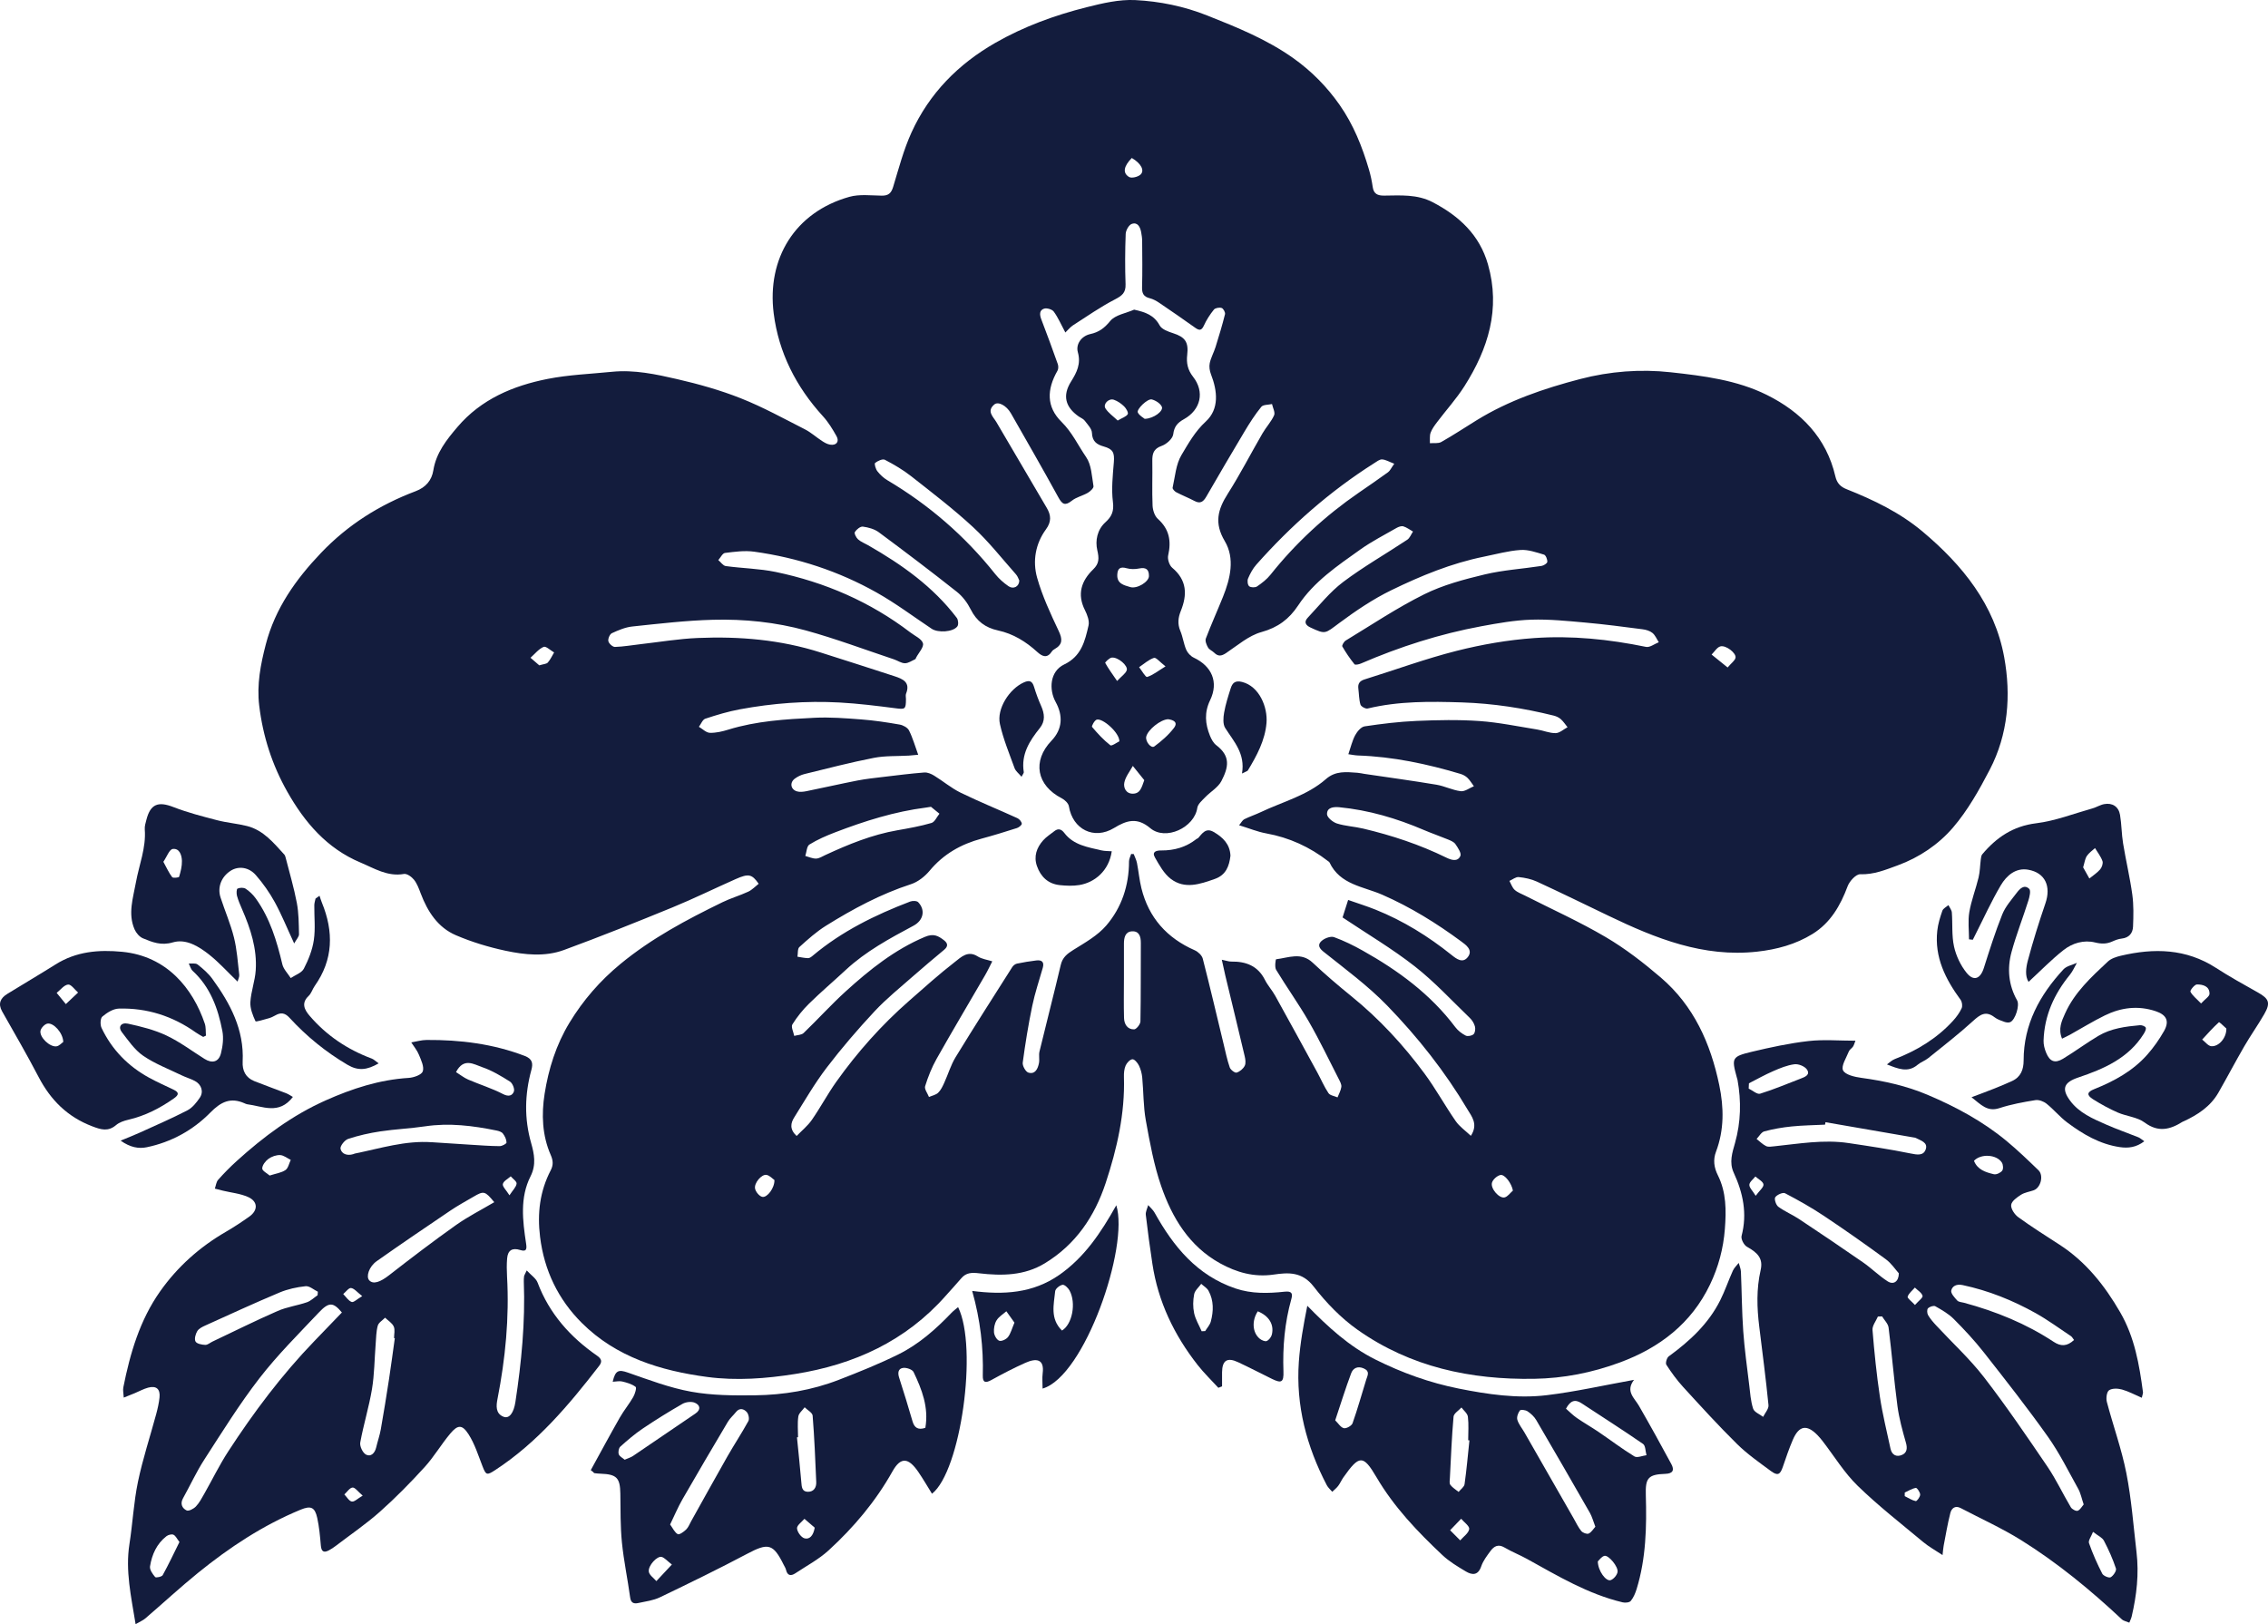 <?xml version="1.0" encoding="UTF-8"?>
<svg id="_레이어_2" data-name="레이어 2" xmlns="http://www.w3.org/2000/svg" viewBox="0 0 1250.66 895.56">
  <defs>
    <style>
      .cls-1 {
        fill: #131c3d;
      }
    </style>
  </defs>
  <g id="_레이어_1-2" data-name="레이어 1">
    <g>
      <path class="cls-1" d="m418.37,487.32c-3.73-5.35-5.56-5.75-12.65-2.61-11.69,5.17-23.17,10.83-34.99,15.67-19.8,8.11-39.67,16.08-59.75,23.45-10.46,3.84-21.61,2.67-32.25.4-9.3-1.99-18.58-4.8-27.31-8.54-9.98-4.27-15.63-13.04-19.41-23.02-1-2.63-2-5.43-3.71-7.58-1.27-1.6-3.89-3.48-5.55-3.19-9.1,1.6-16.42-3.14-24.03-6.33-18.43-7.74-30.74-22.1-40.33-39.09-8.33-14.75-13.42-30.51-15.45-47.4-1.41-11.65.77-22.75,3.63-33.77,5.14-19.8,16.52-35.85,30.51-50.5,14.78-15.48,32.27-26.47,52.09-33.95,5.65-2.13,8.9-6.02,9.78-11.49,1.56-9.73,7.39-16.99,13.36-23.99,12.99-15.24,30.59-22.68,49.63-26.44,11.64-2.3,23.64-2.74,35.49-3.93,12.25-1.23,24.19,1.32,35.93,4.03,11.92,2.75,23.83,6.09,35.18,10.59,12.14,4.81,23.67,11.17,35.34,17.11,3.34,1.7,6.2,4.33,9.37,6.39,1.36.89,2.89,1.78,4.46,2.04,3.47.59,5.28-1.64,3.58-4.67-2.17-3.87-4.54-7.77-7.52-11.02-14.77-16.17-24.38-35.07-27.12-56.6-3.86-30.32,11.71-55.9,41.7-64.34,5.58-1.57,11.9-.74,17.87-.66,3.63.05,5.22-1.31,6.29-4.82,3.08-10.13,5.77-20.5,10.14-30.07,9.8-21.47,25.68-37.6,46.16-49.34,15.84-9.07,32.81-15.24,50.38-19.66,8.77-2.21,18-4.39,26.89-3.94,13.46.68,26.78,3.4,39.58,8.48,16.56,6.57,32.99,13.21,47.61,23.61,9.97,7.1,18.44,15.69,25.44,25.69,7.61,10.86,12.47,23.01,16.18,35.65.93,3.15,1.61,6.4,2.08,9.66.55,3.83,2.77,4.75,6.27,4.72,9.1-.08,18.21-.85,26.85,3.67,14.57,7.62,25.79,17.99,30.44,34.28,7.02,24.55.09,46.54-12.98,67.13-4.42,6.96-10.04,13.15-15.03,19.75-1.39,1.84-2.85,3.78-3.63,5.91-.63,1.75-.3,3.85-.39,5.79,2.12-.19,4.61.28,6.29-.68,6.62-3.74,12.97-7.96,19.44-11.95,17.72-10.94,37.19-17.54,57.16-22.76,16.37-4.27,33.27-5.56,49.94-3.72,18.04,1.98,36.44,4.27,52.96,12.48,18.84,9.37,32.86,23.56,37.8,44.92.85,3.68,2.77,5.71,6.15,7.05,15.01,5.96,29.53,12.95,41.98,23.41,21.98,18.46,39.68,40.3,44.96,69.17,3.86,21.12,2.22,42.59-7.98,62.15-5.8,11.13-12.1,22.38-20.21,31.83-8.02,9.34-18.6,16.52-30.52,20.88-6.66,2.44-13.18,5.16-20.7,4.9-2.29-.08-5.85,3.78-6.89,6.56-4.01,10.73-9.47,20.24-19.41,26.38-9.32,5.75-19.71,8.55-30.55,9.74-29.62,3.27-55.9-7.29-81.74-19.7-13.2-6.34-26.35-12.78-39.64-18.91-3.1-1.43-6.65-2.16-10.06-2.51-1.62-.16-3.4,1.36-5.12,2.11.93,1.68,1.54,3.7,2.88,4.93,1.53,1.41,3.69,2.15,5.61,3.12,14.92,7.58,30.24,14.47,44.63,22.94,10.78,6.34,20.85,14.15,30.38,22.31,18.14,15.54,27.41,36.24,32.2,59.25,2.59,12.45,2.77,24.69-1.79,36.77-1.68,4.44-1.12,8.7,1.02,12.97,4.7,9.4,4.65,19.42,3.87,29.65-.82,10.78-3.57,20.99-8.18,30.61-10.31,21.51-27.81,34.9-49.83,43.02-15.22,5.61-30.88,8.7-47.09,8.97-35.11.59-68.3-6.49-97.36-26.98-9.19-6.48-17.41-14.97-24.3-23.9-6.39-8.28-14.02-7.77-22.1-6.59-10.76,1.57-20.44-1.21-29.51-6.22-16.96-9.38-26.43-25.07-32.48-42.6-4.02-11.64-6.24-23.97-8.45-36.14-1.41-7.77-1.25-15.81-1.99-23.71-.21-2.26-.84-4.61-1.84-6.64-.72-1.46-2.45-3.52-3.57-3.42-1.37.12-3.09,1.98-3.74,3.48-.81,1.88-1,4.18-.94,6.28.62,20.19-3.81,39.55-10.07,58.49-6.1,18.46-16.55,33.92-33.56,44.26-11.3,6.87-23.72,6.96-36.21,5.51-3.97-.46-7.11-.46-9.83,2.72-2.8,3.29-5.74,6.44-8.6,9.67-22.12,25.03-50.58,37.97-82.98,43.12-16.08,2.56-32.39,3.8-48.54,1.65-25.73-3.43-50.23-10.94-69.15-29.79-12.95-12.9-20.75-28.87-23.03-47.5-1.59-12.98-.13-25.1,5.88-36.67,1.47-2.83,1.38-5.29.02-8.4-4.76-10.81-5.17-22.47-3.39-33.77,2.17-13.74,6.33-27.03,13.69-39.17,7.58-12.49,16.95-23.24,28.22-32.51,17.08-14.06,36.4-24.34,56.13-33.95,4.61-2.25,9.61-3.67,14.27-5.84,2.13-.99,3.85-2.88,5.71-4.33Zm169.16-303.87c-2.42-4.53-4.05-8.35-6.43-11.62-.92-1.26-3.84-2.13-5.36-1.64-2.63.85-2.51,3.32-1.55,5.83,3.15,8.21,6.19,16.46,9.12,24.75.38,1.08.37,2.7-.18,3.65-5.93,10.37-6.15,19.94,2.24,28.2,5.89,5.8,9.13,12.98,13.57,19.43,2.95,4.27,3.13,10.56,4.05,16.03.17,1.03-1.75,2.84-3.09,3.63-2.83,1.65-6.31,2.37-8.82,4.36-3.72,2.94-5.29,2.11-7.44-1.81-8.53-15.56-17.38-30.95-26.18-46.36-2.44-4.28-6.99-6.7-9.15-4.88-4.43,3.73-.61,6.75,1.19,9.82,9.23,15.76,18.51,31.5,27.75,47.25,2.36,4.02,2.62,7.57-.5,11.83-5.77,7.91-7.42,17.49-4.85,26.62,2.86,10.13,7.4,19.85,11.92,29.42,2.12,4.49,2.18,7.4-2.22,9.91-.56.32-1.16.74-1.51,1.27-2.59,3.98-5.19,3.01-8.14.32-6.22-5.68-13.26-10.03-21.6-11.83-6.93-1.49-11.82-5.1-15.06-11.59-1.81-3.63-4.49-7.22-7.66-9.72-14.14-11.19-28.53-22.1-43.02-32.83-2.41-1.79-5.75-2.7-8.79-3.11-1.38-.19-3.52,1.55-4.42,2.98-.46.73.71,3.09,1.75,4.02,1.57,1.41,3.69,2.2,5.57,3.27,18.54,10.62,35.81,22.81,48.89,40.05.82,1.09,1.04,3.72.3,4.7-2.38,3.15-10.67,3.62-14.14,1.31-10.06-6.71-19.79-14.03-30.3-19.95-21-11.83-43.69-19.25-67.57-22.56-5.25-.73-10.78.03-16.1.69-1.38.17-2.47,2.57-3.7,3.94,1.36,1.14,2.61,3.09,4.11,3.3,9.16,1.26,18.53,1.38,27.54,3.25,27.15,5.66,52.13,16.46,74.29,33.38,2.48,1.9,6.25,3.52,6.91,5.96.58,2.13-2.38,5.22-3.77,7.89-.15.3-.23.76-.47.86-1.88.84-3.8,2.25-5.7,2.24-2.02-.01-4-1.47-6.05-2.15-16.17-5.39-32.17-11.41-48.58-15.93-16.65-4.58-33.94-6.34-51.19-5.89-14.87.39-29.71,2.15-44.53,3.71-3.85.41-7.68,2.04-11.25,3.69-1.16.53-2.24,3.09-1.94,4.4.3,1.33,2.39,3.22,3.64,3.18,4.76-.15,9.5-1,14.25-1.54,10.48-1.19,20.93-2.96,31.44-3.4,22.97-.97,45.7.96,67.77,8.02,13.58,4.34,27.18,8.63,40.72,13.08,4.47,1.47,8.89,3.28,6.34,9.61-.35.86-.04,1.98-.05,2.98-.04,5.73-.44,5.75-6,5.03-10.17-1.31-20.37-2.58-30.6-3.14-18.46-1.01-36.84.39-55.01,3.76-6.46,1.2-12.82,3.11-19.06,5.18-1.5.5-2.35,2.92-3.51,4.46,2,1.17,3.98,3.24,6.02,3.31,3.39.11,6.93-.74,10.23-1.76,15.49-4.78,31.52-5.75,47.51-6.53,8.59-.42,17.26.26,25.86.92,7.06.54,14.11,1.6,21.09,2.83,1.9.33,4.36,1.66,5.15,3.24,2.04,4.04,3.28,8.48,5.07,13.4-2.28.21-3.7.38-5.13.47-6.46.38-13.05.02-19.34,1.25-12.83,2.5-25.5,5.8-38.21,8.91-1.89.46-3.79,1.39-5.36,2.54-2.9,2.13-2.34,5.91,1.09,6.99,1.61.51,3.6.27,5.33-.08,9.38-1.89,18.71-4.04,28.1-5.87,4.68-.91,9.46-1.41,14.2-1.98,7.54-.9,15.08-1.86,22.65-2.45,1.78-.14,3.86.75,5.45,1.73,4.93,3.02,9.43,6.87,14.58,9.39,10.29,5.02,20.92,9.32,31.34,14.07,1.1.5,2.29,1.92,2.42,3.03.08.71-1.56,2.06-2.66,2.41-6.47,2.07-12.96,4.07-19.52,5.84-11.33,3.05-20.99,8.5-28.64,17.69-2.64,3.17-6.42,6.17-10.27,7.42-16.74,5.44-32.05,13.67-46.85,22.89-5.3,3.3-10.05,7.56-14.7,11.77-1.08.98-.75,3.51-1.07,5.33,1.96.3,3.92.77,5.89.8.86.01,1.84-.76,2.59-1.39,15.97-13.42,34.38-22.44,53.69-29.82,1.28-.49,3.63-.46,4.41.36,4.15,4.36,2.85,10.05-2.55,12.94-13.17,7.05-26.33,14.13-37.4,24.42-6.68,6.21-13.64,12.11-20.15,18.49-3.51,3.44-6.68,7.37-9.27,11.53-.85,1.38.6,4.19,1.01,6.34,1.76-.5,4.03-.47,5.19-1.59,7.86-7.55,15.18-15.67,23.24-22.99,13.16-11.94,26.94-22.98,43.63-30.02,4.76-2.01,7.36-.59,10.53,1.87,2.19,1.71,2.33,3.38.08,5.25-5.73,4.79-11.46,9.57-17.06,14.5-7.22,6.37-14.79,12.44-21.33,19.45-9.25,9.92-18.14,20.25-26.37,31.03-6.62,8.67-12.13,18.2-17.93,27.48-1.89,3.03-2.7,6.44,1.34,10.21,2.9-3.01,6.13-5.61,8.4-8.88,4.72-6.8,8.63-14.18,13.42-20.93,11.67-16.42,25.02-31.39,40.18-44.68,8.34-7.32,16.61-14.76,25.37-21.55,3.3-2.56,7.06-6.43,12.45-2.99,2.33,1.48,5.36,1.86,8.07,2.73-1.31,2.54-2.51,5.14-3.94,7.61-8.91,15.37-18.01,30.64-26.74,46.11-2.68,4.75-4.73,9.93-6.35,15.13-.5,1.61,1.35,3.95,2.12,5.95,1.72-.75,3.8-1.13,5.07-2.35,1.5-1.44,2.46-3.53,3.35-5.48,2.15-4.68,3.6-9.76,6.26-14.11,10.21-16.7,20.77-33.18,31.26-49.71.54-.84,1.6-1.68,2.55-1.88,3.55-.74,7.13-1.33,10.73-1.76,2.94-.35,4.47.8,3.54,4.05-2,7-4.34,13.94-5.82,21.06-2.15,10.34-3.84,20.78-5.24,31.24-.23,1.75,1.61,5.04,3.12,5.5,3.74,1.12,5.2-2.12,5.82-5.18.43-2.09-.2-4.41.3-6.46,3.84-15.91,7.97-31.76,11.72-47.7.98-4.18,3.49-6.15,6.92-8.29,6.43-4.01,13.42-7.91,18.23-13.53,8.47-9.9,12.5-22.06,12.5-35.33,0-1.35.77-2.71,1.18-4.06.47.01.94.02,1.41.04.61,1.63,1.46,3.22,1.79,4.9.91,4.63,1.32,9.38,2.45,13.94,4.04,16.29,14.08,27.48,29.4,34.21,1.84.81,3.96,2.79,4.43,4.61,4.03,15.66,7.71,31.42,11.51,47.14,1.04,4.32,1.93,8.69,3.38,12.87.45,1.3,2.79,3.1,3.75,2.84,1.75-.49,3.65-2.09,4.49-3.73.73-1.42.39-3.63-.02-5.36-3.48-14.81-7.1-29.58-10.66-44.37-.64-2.67-1.19-5.37-1.94-8.77,2.61.53,3.89,1.03,5.16,1.01,8.15-.13,14.72,2.34,18.64,10.13,1.55,3.08,3.97,5.7,5.65,8.73,7.81,14.06,15.52,28.19,23.23,42.31,2.06,3.78,3.74,7.8,6.13,11.36.88,1.31,3.29,1.59,5,2.35.74-1.93,1.84-3.81,2.1-5.8.17-1.33-.7-2.89-1.37-4.21-5.44-10.62-10.59-21.42-16.54-31.76-5.62-9.76-12.22-18.96-18.06-28.59-.9-1.48-.27-5.76,0-5.8,6.8-.8,13.77-4.13,20.15,1.87,6.88,6.47,14.08,12.62,21.42,18.57,15.32,12.42,28.58,26.79,40.25,42.57,6.2,8.39,11.24,17.63,17.19,26.21,2.12,3.06,5.4,5.31,8.38,8.14,4.22-6.43.38-10.79-1.82-14.49-12.39-20.88-27.44-39.92-44.28-57.28-10.67-11.01-23.24-20.23-35.28-29.85-3.12-2.49-2.8-4.44-.48-6.21,1.69-1.28,4.71-2.35,6.48-1.7,5.41,1.97,10.66,4.55,15.7,7.38,19.57,10.97,37.43,24.05,51.1,42.22,1.45,1.93,3.58,3.56,5.73,4.66,1.1.56,3.43.12,4.35-.76.87-.83,1.1-2.95.75-4.27-.46-1.69-1.5-3.44-2.78-4.66-10.02-9.64-19.52-19.98-30.43-28.51-12.43-9.73-26.14-17.82-39.78-26.95.81-2.54,1.92-6.04,3.07-9.64,5.53,1.94,10.42,3.46,15.15,5.36,15.22,6.12,29.01,14.66,41.8,24.91,2.69,2.16,6.24,4.96,9.12,1.13,2.9-3.86-1.19-6.66-3.66-8.49-13.62-10.06-27.97-18.95-43.55-25.77-10.5-4.6-23.33-5.5-29.13-17.83-.13-.28-.47-.46-.74-.67-10.15-7.85-21.44-13.05-34.15-15.34-4.81-.87-9.43-2.8-14.98-4.5,1.29-1.54,1.89-2.82,2.88-3.31,2.96-1.47,6.14-2.51,9.13-3.93,12.11-5.76,25.52-9.11,35.85-18.18,5.37-4.72,11.28-3.93,17.37-3.51,1.31.09,2.61.42,3.92.62,13.22,1.96,26.48,3.76,39.66,5.96,4.55.76,8.87,3.03,13.43,3.58,2.27.28,4.82-1.75,7.25-2.74-1.16-1.55-2.16-3.28-3.54-4.61-1.03-1-2.47-1.77-3.87-2.19-18.47-5.51-37.21-9.5-56.55-10.15-1.68-.06-3.35-.43-5.27-.7,1.38-4,2.15-7.47,3.77-10.48,1.1-2.03,3.23-4.58,5.2-4.88,9.47-1.42,19.03-2.59,28.59-3,11.58-.49,23.24-.74,34.79.07,10.65.75,21.2,2.98,31.78,4.67,3.43.55,6.8,2.05,10.18,1.99,2.21-.04,4.38-2.1,6.56-3.26-1.22-1.5-2.29-3.17-3.71-4.44-1.06-.94-2.53-1.61-3.93-1.96-16.6-4.13-33.47-6.72-50.53-7.27-17.41-.56-34.88-.78-52.06,3.36-1.14.28-3.64-1.1-3.96-2.17-.84-2.8-.79-5.87-1.17-8.82-.35-2.77.77-4.23,3.48-5.07,16.89-5.25,33.54-11.39,50.65-15.72,13.98-3.54,28.41-6.04,42.78-7.06,20.69-1.47,41.34.66,61.74,4.86,2.08.43,4.67-1.65,7.03-2.57-1.13-1.74-1.95-3.86-3.49-5.12-1.44-1.18-3.58-1.79-5.49-2.03-10.5-1.36-21-2.75-31.54-3.69-9.9-.88-19.88-1.92-29.78-1.6-9.2.3-18.42,1.94-27.51,3.62-22.93,4.24-45.02,11.31-66.43,20.55-1.1.47-3.16.92-3.57.41-2.48-3.09-4.74-6.38-6.7-9.81-.33-.58.9-2.68,1.9-3.28,14.32-8.67,28.3-18.06,43.26-25.48,10.38-5.15,21.95-8.22,33.3-10.94,10.24-2.45,20.9-3.09,31.35-4.7,1.23-.19,3.15-1.39,3.22-2.25.11-1.32-.83-3.69-1.81-3.98-4.24-1.25-8.72-2.86-12.99-2.57-6.72.46-13.34,2.31-19.99,3.65-18.01,3.63-34.92,10.59-51.28,18.56-10.08,4.91-19.56,11.33-28.6,18.03-7.99,5.93-7.52,6.43-15.95,2.5-2.89-1.35-3.56-3.18-1.5-5.37,6.35-6.75,12.23-14.21,19.55-19.73,11.25-8.47,23.58-15.48,35.34-23.29,1.43-.95,2.13-2.98,3.17-4.51-1.77-1-3.44-2.29-5.33-2.87-1.08-.33-2.66.26-3.76.89-6.74,3.88-13.73,7.44-20.04,11.94-12.56,8.95-25.49,17.6-34.23,30.83-4.91,7.43-11.14,12.14-20.2,14.63-7.04,1.94-13.19,7.36-19.51,11.58-2.53,1.69-4.36,1.98-6.55-.19-1.05-1.04-2.69-1.65-3.38-2.84-.84-1.45-1.74-3.63-1.24-4.97,2.94-7.75,6.37-15.32,9.46-23.01,4.07-10.13,6.68-21.14.98-30.74-5.91-9.94-3.84-17.42,1.68-26.11,6.85-10.78,12.7-22.19,19.11-33.25,1.99-3.43,4.82-6.42,6.42-9.99.71-1.58-.7-4.11-1.15-6.21-2.02.47-4.87.27-5.91,1.54-3.43,4.2-6.39,8.83-9.18,13.49-7.17,11.96-14.19,24.01-21.18,36.08-1.57,2.7-3.24,4.04-6.41,2.37-3.32-1.75-6.83-3.12-10.15-4.86-.9-.47-2.14-1.84-1.98-2.52,1.37-6.09,1.8-12.83,4.87-17.97,3.84-6.42,7.47-13.02,13.42-18.49,7.5-6.91,6.46-16.81,2.84-26.1-.73-1.87-1.07-4.22-.65-6.14.66-3.04,2.26-5.86,3.2-8.86,1.87-5.99,3.69-12,5.21-18.08.25-1-.92-3.14-1.87-3.44-1.24-.4-3.52-.01-4.26.91-2.16,2.67-4.08,5.64-5.5,8.77-1.34,2.96-2.65,2.78-4.9,1.17-6.5-4.63-13.06-9.17-19.67-13.64-1.62-1.1-3.45-2.12-5.32-2.58-3.39-.83-4.31-2.7-4.22-6.07.24-8.49.11-17,.05-25.5-.01-1.64-.26-3.29-.56-4.9-.54-2.87-1.98-5.64-5.17-4.51-1.62.57-3.28,3.56-3.35,5.52-.35,9.25-.4,18.53-.07,27.78.17,4.68-1.96,6.3-5.86,8.33-8.03,4.16-15.51,9.39-23.15,14.3-1.45.93-2.56,2.39-4.23,3.98Zm181.32,72.25c-2.79-1.05-4.72-2.27-6.71-2.38-1.43-.07-3.01,1.23-4.41,2.11-24.4,15.46-45.85,34.37-64.97,55.94-1.94,2.19-3.38,4.93-4.54,7.63-.51,1.19-.23,3.53.62,4.25.9.76,3.32.81,4.35.11,2.71-1.85,5.42-3.96,7.45-6.51,13.94-17.5,30.18-32.47,48.59-45.14,5.44-3.74,10.88-7.47,16.22-11.35,1.09-.79,1.69-2.26,3.4-4.67Zm-206.77,64.42c-.41-.8-.85-2.32-1.8-3.38-7.79-8.79-15.09-18.12-23.67-26.06-10.78-9.97-22.51-18.94-34.07-28.03-4.5-3.54-9.53-6.49-14.61-9.14-1.24-.64-3.95.64-5.38,1.78-.51.41.32,3.35,1.27,4.56,1.5,1.92,3.41,3.7,5.5,4.94,22.99,13.64,42.85,30.82,59.49,51.76,2.04,2.56,4.62,4.83,7.32,6.69,2.67,1.84,5.88.26,5.95-3.13Zm176.41,124.98c-3.21-.28-6.81.12-6.72,3.85.04,1.81,3.22,4.41,5.47,5.12,4.67,1.47,9.71,1.68,14.5,2.82,15.81,3.75,31.16,8.82,45.79,15.99,2.62,1.28,6.25,2.55,7.78-.92.67-1.52-1.38-4.54-2.73-6.51-.83-1.22-2.59-1.94-4.07-2.55-4.4-1.82-8.92-3.36-13.3-5.23-14.98-6.42-30.45-11-46.72-12.57Zm-225.14-.23c-1.7.27-2.19.35-2.68.42-17.34,2.2-33.86,7.42-50.09,13.64-4.9,1.88-9.8,4-14.24,6.75-1.48.92-1.55,4.13-2.26,6.29,1.98.53,3.98,1.5,5.95,1.45,1.7-.04,3.4-1.17,5.04-1.93,12.79-5.93,25.78-11.24,39.78-13.68,6.32-1.1,12.67-2.24,18.81-4.03,1.8-.53,2.94-3.34,4.39-5.1-1.77-1.44-3.54-2.88-4.68-3.81Zm106.42,95.43c0,6.99-.14,13.99.06,20.98.1,3.43,1.84,6.39,5.57,6.31,1.24-.03,3.45-2.82,3.48-4.38.28-14.41.12-28.82.22-43.23.02-3.64-.94-6.71-4.97-6.44-3.69.25-4.34,3.58-4.35,6.78-.01,6.66,0,13.32,0,19.98Zm-322.4-173.43c2.31-.71,3.98-.72,4.72-1.56,1.43-1.61,2.34-3.67,3.47-5.55-1.97-1.12-4.53-3.62-5.78-3.08-2.76,1.19-4.87,3.91-7.24,6.01,1.71,1.47,3.41,2.95,4.84,4.18Zm536.91,289.63c-.66-3.88-4.53-9.19-6.95-8.59-1.83.45-4.08,2.45-4.59,4.21-.93,3.21,3.94,8.8,6.92,8.14,1.73-.38,3.09-2.45,4.62-3.76Zm118.39-288.45c2.13-2.52,4.06-3.79,4.37-5.39.48-2.49-5.2-7.01-8.31-6.25-1.88.46-3.28,2.94-4.89,4.51,2.68,2.16,5.37,4.33,8.84,7.13Zm-525.62,282.61c-1.07-.73-2.57-2.47-4.34-2.82-2.68-.53-7.01,4.51-6.33,7.61.39,1.78,2.35,4.17,3.97,4.5,2.74.55,6.85-4.96,6.7-9.28ZM624.12,87.11c-4.47,4.56-5.18,8.22-1.54,10.46,1.38.85,4.79.03,6.24-1.22,2.57-2.23.45-6.25-4.7-9.24Z"/>
      <path class="cls-1" d="m1181.09,770.74c-4.03-1.73-7.37-3.58-10.96-4.57-2.25-.62-5.42-.75-7.12.43-1.3.9-1.74,4.39-1.22,6.38,3.46,13.13,8.14,26,10.76,39.29,2.83,14.36,3.9,29.06,5.61,43.63,1.41,11.95.08,23.73-2.66,35.38-.28,1.19-.87,2.3-1.31,3.45-1.41-.61-3.14-.89-4.19-1.88-17.22-16.13-35.41-31.09-55.42-43.58-10.66-6.65-22.22-11.85-33.37-17.71-3.13-1.64-5.08.18-5.73,2.74-1.5,5.9-2.5,11.94-3.66,17.93-.25,1.27-.32,2.58-.63,5.24-4.05-2.7-7.6-4.63-10.65-7.18-12.21-10.18-24.81-19.99-36.18-31.05-7.4-7.2-12.91-16.33-19.28-24.58-.91-1.18-1.87-2.32-2.91-3.38-5.85-5.98-10.16-5.23-13.53,2.6-2.09,4.88-3.81,9.92-5.52,14.95-1.47,4.33-2.85,5.08-6.61,2.29-6.38-4.73-12.98-9.32-18.61-14.86-10.28-10.13-20-20.83-29.75-31.48-3.45-3.77-6.49-7.96-9.26-12.25-.6-.93.25-3.85,1.32-4.63,11.55-8.41,21.87-17.93,28.37-30.89,2.65-5.29,4.55-10.96,6.99-16.36.72-1.59,2.14-2.86,3.23-4.27.42,1.6,1.14,3.19,1.21,4.81.47,10.95.51,21.92,1.28,32.84.7,9.89,2.1,19.73,3.28,29.57.53,4.42.81,8.98,2.18,13.16.62,1.9,3.6,3.02,5.51,4.5,1.04-2.16,3.15-4.42,2.95-6.46-1.43-14.47-3.32-28.89-5.1-43.32-1.29-10.42-1.6-20.74.77-31.15,1.42-6.21-1.36-9.44-7.58-12.89-1.65-.91-3.37-4.27-2.93-5.95,3.22-12.27.81-23.74-4.31-34.81-2.68-5.78-.77-11.22.7-16.45,3.24-11.57,3.48-23.09,1.37-34.78-.09-.49-.28-.95-.41-1.43-2.91-10.68-2.74-11.43,8.38-14.09,10.27-2.45,20.67-4.69,31.15-5.89,8.31-.95,16.81-.19,25.91-.19-.55,1.38-.79,2.41-1.34,3.24-.63.96-1.87,1.61-2.27,2.62-1.38,3.52-4.39,8.03-3.23,10.46,1.18,2.48,6.47,3.66,10.13,4.16,12.52,1.7,24.7,4.37,36.38,9.31,15.66,6.63,30.53,14.61,43.66,25.49,6.12,5.07,11.87,10.61,17.6,16.14,2.99,2.89,1.26,9.64-2.6,11.03-2.34.84-4.97,1.19-7.01,2.48-2.21,1.41-5.18,3.5-5.44,5.59-.26,2.1,1.87,5.3,3.87,6.75,7.37,5.35,15.09,10.22,22.74,15.17,14.56,9.41,24.91,22.46,33.51,37.32,7.94,13.72,10.53,28.76,12.56,44.06.08.6-.25,1.26-.65,3.05Zm-32.07,58.81c-1.13-3.32-1.66-6.19-3.01-8.61-5.4-9.7-10.35-19.76-16.75-28.78-11.25-15.86-23.29-31.17-35.31-46.47-5.1-6.49-10.77-12.58-16.61-18.43-2.86-2.87-6.58-4.98-10.15-7-.9-.51-3.14.25-4.03,1.15-.64.65-.53,2.77.05,3.75,1.24,2.1,2.9,4,4.58,5.8,8.77,9.46,18.38,18.26,26.24,28.42,12.32,15.95,23.68,32.67,35.02,49.35,4.82,7.1,8.47,14.99,12.88,22.38.65,1.09,2.86,2.27,3.79,1.92,1.4-.53,2.31-2.36,3.31-3.49Zm-142.39-210.77l-.23,1.35c-6.13.31-12.29.37-18.38.99-5.08.51-10.18,1.39-15.11,2.71-1.67.45-2.85,2.73-4.26,4.18,1.73,1.35,3.31,3,5.24,3.94,1.21.59,2.96.28,4.44.12,13.64-1.41,27.24-3.84,41.01-1.79,11.41,1.7,22.83,3.41,34.13,5.72,3.68.75,7.2,1.42,8.46-2.28,1.31-3.86-2.88-4.85-5.55-6.28-.28-.15-.64-.16-.97-.22-16.26-2.81-32.52-5.63-48.78-8.44Zm40.47,83.34c-1.91-2.11-4.13-5.54-7.21-7.79-11.21-8.21-22.59-16.21-34.15-23.92-6.86-4.57-14.08-8.64-21.39-12.45-1.21-.63-4.46.8-5.41,2.2-.67.98.41,4.29,1.68,5.23,3.57,2.63,7.78,4.35,11.49,6.82,11.82,7.85,23.6,15.78,35.25,23.87,4.69,3.26,8.8,7.41,13.6,10.47,3.16,2.01,6.07.16,6.13-4.43Zm-9.24,23.74c-.77.03-1.54.05-2.32.08-1.05,2.48-3.16,5.05-2.97,7.43,1,12.32,2.25,24.63,4.08,36.85,1.44,9.6,3.81,19.06,5.84,28.57.75,3.53,3.34,4.77,6.38,3.43,2.73-1.2,3-3.65,2.12-6.73-1.9-6.64-3.76-13.38-4.67-20.21-1.91-14.37-3.07-28.83-4.88-43.21-.27-2.19-2.35-4.15-3.59-6.21Zm105.84,13c-.7-.89-1.07-1.7-1.71-2.12-6.45-4.29-12.72-8.91-19.46-12.68-12.64-7.05-25.97-12.43-40.23-15.46-3.42-.73-5.73.53-6.31,2.98-.36,1.54,1.85,3.93,3.33,5.55.76.83,2.43.86,3.7,1.21,17.56,4.75,34.25,11.52,49.49,21.57,3.87,2.55,7.3,2.58,11.19-1.04Zm-179.27-141.52c-.05.97-.09,1.94-.14,2.9,2.13,1.01,4.66,3.33,6.31,2.82,7.56-2.33,14.87-5.46,22.27-8.28,2.39-.91,5.52-2.07,3.57-5.02-1.19-1.79-4.67-3.21-6.89-2.93-4.02.51-7.97,2.15-11.74,3.79-4.57,1.98-8.93,4.45-13.38,6.71Zm189.74,247.33c-.97,2.54-2.72,4.77-2.22,6.21,2.01,5.77,4.52,11.4,7.31,16.84.63,1.23,3.7,2.51,4.64,1.98,1.49-.84,3.32-3.59,2.91-4.83-1.75-5.28-4.05-10.42-6.64-15.35-.9-1.72-3.23-2.69-5.99-4.85Zm-65.65-204.6c1.95,4.95,6.5,6.35,10.98,7.4,1.36.32,3.65-.77,4.57-1.95.73-.93.56-3.34-.17-4.48-2.92-4.56-11.62-5.01-15.38-.97Zm-120.38,19.3c2.1-2.87,4.49-4.73,4.3-6.28-.19-1.61-2.87-2.92-4.46-4.37-1.19,1.51-3.23,2.97-3.32,4.55-.09,1.58,1.77,3.27,3.49,6.09Zm87.84,60.2c1.93-2.22,4.47-4.02,4.19-5.05-.49-1.77-2.74-3.06-4.24-4.55-1.41,1.64-3.35,3.11-3.98,5.01-.27.83,2.16,2.55,4.04,4.59Zm-5.63,103.43c0,.65-.01,1.31-.02,1.96,2.01.99,3.95,2.31,6.08,2.75.61.13,2.44-2.31,2.44-3.57,0-1.31-1.74-3.81-2.38-3.71-2.13.36-4.1,1.64-6.13,2.57Z"/>
      <path class="cls-1" d="m290.45,700.51c2.48,2.69,5.12,4.37,6,6.71,6.46,17.13,18.01,30.05,32.79,40.3,2.63,1.82,2.87,3.39,1.13,5.64-16.68,21.59-34.18,42.37-57.36,57.48-4.59,2.99-5.03,2.75-6.96-2.21-2.32-5.96-4.26-12.24-7.66-17.55-3.51-5.48-5.94-5.35-10.06-.45-5,5.95-8.96,12.8-14.18,18.53-7.81,8.57-15.97,16.89-24.63,24.59-7.65,6.8-16.17,12.6-24.33,18.82-1.19.9-2.44,1.75-3.76,2.45-2.83,1.53-4.21.79-4.5-2.6-.44-5.1-.9-10.24-1.99-15.22-1.31-5.97-3.53-6.9-9.23-4.54-20.72,8.57-39.22,20.79-56.53,34.83-9.91,8.03-19.28,16.73-28.97,25.04-1.38,1.19-3.17,1.9-5.43,3.22-2.48-15.3-5.71-29.45-3.4-44.17,1.79-11.41,2.35-23.05,4.7-34.33,2.62-12.58,6.69-24.86,10.05-37.3.81-3.02,1.52-6.11,1.84-9.21.48-4.65-1.8-6.61-6.3-5.39-2.54.69-4.9,2.02-7.36,3.04-1.77.74-3.56,1.43-6.07,2.44-.13-2.42-.54-4.08-.24-5.6,3.75-18.83,9.09-37.12,20.33-53.02,9.6-13.58,21.8-24.44,36.23-32.8,4.44-2.57,8.73-5.42,12.92-8.38,4.91-3.48,4.79-8.39-.71-10.82-4.28-1.9-9.2-2.36-13.83-3.47-1.49-.36-2.98-.76-4.47-1.14.58-1.65.76-3.66,1.83-4.87,3.19-3.61,6.61-7.06,10.18-10.3,14.82-13.44,30.74-25.31,49.13-33.49,14.6-6.5,29.62-11.39,45.77-12.39,2.79-.17,7.13-1.71,7.76-3.61.85-2.55-.92-6.19-2.12-9.13-.99-2.45-2.79-4.57-4.23-6.83,2.82-.47,5.63-1.33,8.45-1.35,18.52-.12,36.64,2.12,54.11,8.8,4.32,1.65,4.63,4.19,3.67,7.72-3.67,13.47-3.99,26.81-.1,40.43,1.64,5.76,2.89,11.82-.34,18.19-5.96,11.77-4.38,24.49-2.49,36.99.45,2.99.41,4.83-3.25,3.69-4.29-1.34-6.81.08-7.19,4.61-.28,3.31-.23,6.67-.05,9.99,1.29,22.76-.9,45.23-5.27,67.56-.71,3.62-1.17,8.02,3.34,9.79,3.21,1.26,5.64-2.24,6.54-8.11,3.36-22,5.48-44.09,4.64-66.38-.04-.99.02-2,.15-2.99.06-.46.39-.89,1.45-3.19Zm-101.91,23.2c-4.81-5.76-7.14-5.91-12.76.04-11.17,11.82-22.77,23.37-32.7,36.19-11.04,14.26-20.59,29.68-30.4,44.85-4.4,6.81-7.8,14.27-11.76,21.37-1.71,3.06-.44,5.52,1.99,6.69,1.14.55,3.89-.89,5.12-2.18,1.9-2,3.24-4.58,4.63-7.02,4.42-7.77,8.34-15.87,13.21-23.35,14.05-21.59,29.48-42.15,47.4-60.74,5.05-5.24,10.09-10.48,15.27-15.86Zm49.8-93.88c7.11.46,14.22.94,21.33,1.38,5.29.32,10.58.74,15.88.77,1.33,0,3.79-1.33,3.77-2-.04-1.69-.94-3.55-2.01-4.95-.7-.92-2.25-1.41-3.5-1.66-13.03-2.66-26.08-4.31-39.43-2.31-8.17,1.22-16.47,1.55-24.63,2.78-6.01.9-12.02,2.25-17.79,4.16-1.9.63-4.5,3.93-4.18,5.45.63,2.92,3.74,3.91,6.91,2.97.32-.09.62-.27.94-.34,14.1-2.86,27.98-7.33,42.7-6.24Zm34.21,33.04c-5.09-6.19-5.75-6.34-11.45-3-4.29,2.51-8.67,4.89-12.78,7.67-13.59,9.17-27.15,18.39-40.55,27.83-4.3,3.03-6.04,8.51-4.17,10.58,2.2,2.42,6.12.97,10.9-2.75,12.13-9.44,24.36-18.77,36.89-27.66,6.56-4.66,13.82-8.31,21.17-12.66Zm-54.84,75.01c-.14-.02-.28-.04-.42-.05,0-2.16.64-4.61-.17-6.4-.88-1.94-3.12-3.26-4.77-4.86-1.4,1.46-3.57,2.7-4.04,4.42-.9,3.29-.89,6.84-1.17,10.3-.65,8.23-.67,16.57-2.02,24.68-1.65,9.89-4.66,19.54-6.46,29.41-.38,2.07,1.37,5.74,3.18,6.69,2.63,1.39,4.86-.78,5.58-3.88.79-3.37,1.97-6.66,2.57-10.05,1.64-9.24,3.12-18.5,4.55-27.78,1.15-7.48,2.12-14.98,3.18-22.48Zm-42.58-23.72c.05-.64.09-1.27.14-1.91-2.26-1.09-4.63-3.27-6.75-3.04-4.89.51-9.9,1.6-14.42,3.5-13.76,5.78-27.33,12.03-40.93,18.19-1.64.74-3.57,1.7-4.41,3.12-.96,1.61-1.69,4.32-.94,5.68.7,1.27,3.46,1.79,5.35,1.87,1.31.06,2.68-1.2,4.03-1.84,11.95-5.66,23.8-11.57,35.91-16.86,5.11-2.23,10.84-2.98,16.15-4.81,2.15-.74,3.93-2.56,5.89-3.89Zm76.34-123c2.31,1.44,4.37,3.11,6.7,4.12,6.38,2.75,13.09,4.81,19.23,7.99,3.12,1.62,5.13.85,5.98-1.42.53-1.42-.76-4.58-2.17-5.47-4.87-3.07-9.94-6.13-15.36-7.97-4.51-1.53-10.16-5.43-14.39,2.75Zm-152.52,259.09c-1.34-1.72-2.06-3.42-3.3-4-.98-.46-2.92.06-3.89.83-5.37,4.2-8.01,10.14-9.03,16.62-.29,1.82,1.43,4.24,2.83,5.88.44.52,3.66-.14,4.16-1.05,3.26-5.89,6.13-12.01,9.24-18.28Zm49.74-202.06c3.5-1.13,6.5-1.51,8.73-3.03,1.53-1.04,1.98-3.67,2.92-5.59-1.95-.95-3.88-2.57-5.87-2.66-2.15-.09-4.69.81-6.46,2.1-1.64,1.2-3.39,3.48-3.4,5.29,0,1.33,2.72,2.67,4.08,3.88Zm132.25,10.9c1.9-2.91,3.71-4.58,3.93-6.45.14-1.19-2.07-2.66-3.23-4.01-1.54,1.39-3.99,2.59-4.35,4.24-.3,1.39,1.83,3.31,3.65,6.22Zm-80.94,165.59c-2.64-2.23-4.24-4.58-5.59-4.45-1.61.15-3.02,2.44-4.52,3.8,1.36,1.39,2.55,3.63,4.12,3.92,1.39.26,3.19-1.63,6-3.27Zm-.27-110.01c-2.76-2.14-4.32-4.2-6.14-4.46-1.26-.18-2.88,2.13-4.33,3.32,1.52,1.53,2.82,3.69,4.66,4.37,1.07.39,3.02-1.58,5.82-3.22Z"/>
      <path class="cls-1" d="m901.08,760.82c-4.87,6.38.16,9.94,2.7,14.35,6.11,10.61,12.03,21.33,17.85,32.11,1.73,3.2,1.04,5.26-3.29,5.4-9.59.31-11.05,2.38-10.77,11.75.51,17.44.12,34.84-5.06,51.73-.72,2.33-1.73,4.74-3.24,6.59-.73.9-3.05,1.12-4.44.79-19.15-4.55-35.83-14.58-52.8-23.96-4.05-2.24-8.41-3.93-12.39-6.28-3.44-2.04-5.77-.72-7.69,1.87-1.96,2.66-4.09,5.42-5.14,8.49-1.75,5.13-4.99,4.91-8.48,2.84-4.55-2.7-9.21-5.5-13.03-9.1-13.67-12.89-26.6-26.4-36.23-42.82-7.4-12.61-9.53-12.33-18.28.06-1.05,1.49-1.76,3.22-2.86,4.67-.92,1.22-2.17,2.18-3.28,3.26-1.02-1.21-2.31-2.28-3.02-3.65-11.12-21.32-17.11-43.89-15.4-68.05.72-10.13,2.54-20.18,4.66-30.86,11.39,11.63,23,22.38,37.66,29.69,14.69,7.33,29.93,12.78,45.83,15.96,15.91,3.18,32.22,5.6,48.45,3.66,15.87-1.9,31.55-5.47,48.26-8.48Zm-21.34,81.03c-1.2-3.09-1.81-5.55-3.02-7.67-9.78-17.1-19.63-34.17-29.59-51.17-1.12-1.91-2.94-3.58-4.8-4.82-1.1-.74-3.75-1.06-4.22-.44-1.02,1.35-1.83,3.63-1.39,5.13.73,2.46,2.55,4.6,3.87,6.89,9.1,15.89,18.19,31.78,27.29,47.67,1.32,2.3,2.43,4.78,4.11,6.78.82.98,3.06,1.83,4.05,1.39,1.54-.7,2.57-2.54,3.69-3.78Zm-16.19-65.1c1.86,1.62,3.76,3.58,5.96,5.1,3.94,2.73,8.13,5.09,12.1,7.79,6.57,4.46,12.91,9.3,19.67,13.43,1.52.93,4.4-.39,6.66-.67-.6-2.13-.51-5.25-1.91-6.22-11.14-7.7-22.57-14.96-33.89-22.41-3.56-2.35-6.19-1.56-8.59,2.98Zm-53.25,17.47c-.23-.03-.45-.05-.68-.08,0-4.33.36-8.7-.17-12.96-.22-1.81-2.3-3.4-3.54-5.09-1.52,1.68-4.21,3.26-4.37,5.07-.99,11.21-1.43,22.46-2.01,33.7-.07,1.32-.4,3.02.26,3.9,1.16,1.55,2.99,2.61,4.54,3.88,1.14-1.42,3.08-2.73,3.29-4.28,1.13-8.01,1.83-16.09,2.68-24.14Zm-74.01-11.04c1.68,1.63,3,3.91,4.76,4.31,1.38.32,4.31-1.32,4.8-2.71,2.8-7.91,5.04-16.01,7.53-24.02.73-2.35,2.22-4.59-1.29-6.18-3.38-1.53-5.93-.21-6.98,2.58-3.13,8.32-5.75,16.83-8.83,26.03Zm144.8,77.78c.11,5.3,4.57,11.23,7.12,10.32,1.62-.58,3.42-2.7,3.76-4.41.58-2.91-4.99-9.58-7.27-8.96-1.64.45-2.87,2.39-3.61,3.05Zm-81.44-17.19c2.42,2.44,3.99,4.02,5.56,5.6,1.78-2.06,4.62-3.96,4.97-6.24.25-1.63-2.84-3.78-4.44-5.69-1.77,1.84-3.53,3.68-6.09,6.33Z"/>
      <path class="cls-1" d="m325.76,810.66c5.33-9.69,10.57-19.44,16.05-29.05,2.22-3.89,5.12-7.38,7.36-11.26.97-1.68,1.99-5.12,1.35-5.62-2.04-1.57-4.81-2.35-7.41-2.98-1.58-.38-3.36.07-5.24.15,1.44-6.38,3.3-6.82,8.3-5.08,11.52,4,23.08,8.42,35,10.57,11.49,2.08,23.46,2.12,35.2,1.98,15.79-.2,31.37-2.79,46.17-8.53,11.1-4.3,22.2-8.76,32.86-14.03,11.24-5.56,20.63-13.86,29.29-22.92,1.06-1.11,2.34-2.03,3.64-3.14,11.02,22.37,1.46,90.49-14.39,102.9-2.53-4.05-4.9-8.17-7.58-12.08-5.32-7.74-9.59-8.51-14.21-.26-9.26,16.53-21.35,30.88-35.25,43.59-5.43,4.96-12.15,8.52-18.34,12.63-2.43,1.61-4.37,1.34-5.13-1.96-.22-.95-.82-1.81-1.26-2.71-5.81-11.76-8.55-12.24-20.16-6.09-15.82,8.38-31.92,16.22-48.06,23.97-3.66,1.76-7.95,2.3-11.99,3.17-2.32.5-4.05.07-4.47-3.06-1.38-10.12-3.52-20.15-4.54-30.3-.89-8.9-.74-17.91-.87-26.88-.13-8.77-1.96-10.74-10.83-11.07-1.16-.04-2.32-.14-3.47-.3-.27-.04-.48-.42-.72-.65l-1.29-1Zm43.77,29.95c1.51,2.05,2.48,4.36,4.21,5.32.85.47,3.35-1.3,4.62-2.54,1.26-1.23,1.92-3.07,2.81-4.66,6.62-11.83,13.15-23.71,19.86-35.49,3.77-6.61,7.99-12.98,11.65-19.65.66-1.2.11-3.89-.89-4.99-1.56-1.72-3.93-2.54-5.95.01-1.43,1.81-3.27,3.35-4.43,5.31-8.46,14.24-16.86,28.5-25.11,42.86-2.45,4.27-4.36,8.86-6.77,13.82Zm-25.07-35.72c1.9-.84,3.37-1.24,4.56-2.04,11.51-7.77,22.96-15.61,34.45-23.41,3.31-2.25,2.53-4.78-.37-5.99-1.88-.78-4.92-.41-6.76.64-7.48,4.28-14.81,8.84-21.95,13.65-4.36,2.94-8.4,6.41-12.32,9.93-.89.8-1.27,2.99-.86,4.19.42,1.22,2.09,2.01,3.26,3.03Zm95.61-12.42c-.2.02-.4.04-.59.07.81,8.21,1.7,16.41,2.39,24.63.22,2.63.3,5.38,3.66,5.4,3.25.02,4.71-2.39,4.58-5.37-.51-12.22-1.02-24.44-1.99-36.62-.13-1.64-2.87-3.07-4.4-4.6-1.22,1.68-3.22,3.25-3.49,5.06-.55,3.74-.16,7.62-.16,11.44Zm70.2-5.15c1.96-11.32-1.91-21.19-6.49-30.78-.67-1.41-3.87-2.51-5.71-2.28-2.75.34-3.14,2.64-2.25,5.38,2.61,8,5.03,16.07,7.4,24.15,1.06,3.6,3.17,4.82,7.05,3.52Zm-139.77,75.36c-2.69-2.07-3.99-3.74-5.63-4.19-2.46-.68-7.57,4.79-7.09,8.13.27,1.89,2.71,3.48,4.17,5.2,2.55-2.73,5.11-5.46,8.55-9.14Zm78.77-20.32c-1.89-1.63-3.78-3.26-5.67-4.89-1.47,1.75-4.18,3.57-4.09,5.24.1,1.99,2.29,5.02,4.13,5.52,2.75.74,4.87-1.42,5.63-5.86Z"/>
      <path class="cls-1" d="m1137.09,572.72c-2.26-5.43-.19-9.74,1.67-13.89,5.23-11.65,14.48-20.12,23.57-28.61,1.83-1.71,4.66-2.63,7.2-3.23,18.29-4.31,35.96-3.95,52.44,6.7,7.5,4.85,15.34,9.19,23.14,13.57,6.13,3.45,7.06,5.7,3.47,11.96-3.47,6.03-7.52,11.72-11.01,17.74-4.89,8.43-9.42,17.08-14.27,25.54-4.39,7.65-11.43,12.22-19.2,15.82-.15.07-.33.09-.46.17-6.91,4.36-13.43,6.09-21.04.45-4.05-3.01-9.96-3.39-14.8-5.5-4.68-2.04-9.21-4.54-13.54-7.26-3.71-2.32-3.48-4.01.55-5.62,11.05-4.41,21.35-10.04,29.31-19.06,3.48-3.93,6.56-8.33,9.16-12.89,3.15-5.52,1.5-9-4.54-11.03-9.67-3.25-19.09-2.06-28.04,2.32-6.55,3.2-12.77,7.06-19.16,10.61-1.37.76-2.81,1.4-4.43,2.21Zm90.61-5.59c-.91-.79-3.87-3.68-4.08-3.49-3.29,2.96-6.24,6.31-9.26,9.57,1.67,1.29,3.27,3.52,5.03,3.67,4.04.33,8.41-4.47,8.31-9.75Zm-13.95-13.82c2.27-2.47,4.62-3.86,4.65-5.29.08-4.29-3.71-5.2-6.92-5.2-1.28,0-3.92,3.32-3.6,3.98,1.04,2.12,3.18,3.7,5.87,6.51Z"/>
      <path class="cls-1" d="m112.05,571.75c-1.36-.81-2.79-1.54-4.08-2.46-12.72-9.03-26.92-13.59-42.47-13.15-3.12.09-6.55,2.28-9.07,4.41-1.15.97-1.24,4.53-.43,6.25,5.71,12.02,14.65,21.14,26.32,27.5,4.36,2.38,8.91,4.39,13.39,6.54,3.17,1.52,2.95,2.87.18,4.82-7.68,5.4-15.86,9.61-25.08,11.75-2.39.55-5,1.42-6.81,2.96-4.41,3.75-8.35,2.5-13.17.66-13.6-5.18-22.92-14.47-29.55-27.2-6.37-12.22-13.31-24.13-20.09-36.13-2.41-4.28-.96-7.33,2.78-9.64,8.87-5.47,17.87-10.74,26.69-16.29,11.37-7.15,23.76-8.21,36.72-6.95,24.64,2.39,38.94,20.16,45.54,39.58.7,2.05.46,4.41.65,6.63-.51.24-1.01.49-1.52.73Zm-77.15,2.77c-.2-5.11-5.45-10.75-8.78-10.1-1.53.3-3.58,2.49-3.81,4.05-.51,3.55,5.14,8.92,8.79,8.48,1.57-.19,2.95-1.86,3.8-2.44Zm1.41-20.87c2.79-2.63,4.77-4.49,6.75-6.36-1.85-1.59-3.86-4.6-5.51-4.41-2.25.25-4.22,2.95-6.3,4.6,1.45,1.77,2.9,3.54,5.06,6.18Z"/>
      <path class="cls-1" d="m131,541.25c-5.62-5.41-10.26-10.6-15.63-14.85-5.77-4.56-12.78-8.93-20.09-6.77-6.42,1.9-11.27-.1-16.44-2.24-1.92-.79-3.77-2.95-4.63-4.93-3.79-8.64-.8-17.36.73-25.87,1.75-9.74,5.69-19.08,4.89-29.28-.14-1.76.47-3.61.92-5.37,2.22-8.63,6.48-10.19,14.85-6.94,7.8,3.03,15.99,5.15,24.11,7.26,5.41,1.41,11.07,1.84,16.49,3.2,9.02,2.27,14.65,9.25,20.56,15.72.41.45.61,1.16.77,1.78,2.11,8.28,4.56,16.49,6.15,24.87,1.07,5.65,1.08,11.53,1.2,17.31.03,1.37-1.4,2.78-2.66,5.08-3.91-8.43-6.88-15.81-10.68-22.75-2.9-5.29-6.45-10.34-10.42-14.89-4-4.59-9.71-5.15-13.94-2.44-5.1,3.27-7.41,9.05-5.57,14.71,2.4,7.4,5.54,14.59,7.41,22.1,1.66,6.68,2.1,13.68,2.91,20.56.13,1.13-.56,2.35-.92,3.71Zm-40.92-66.05c1.88,3.42,3.09,6.15,4.85,8.45.47.62,3.71.27,3.84-.18.85-2.84,1.63-5.85,1.55-8.78-.08-3.18-1.36-7.08-5.08-6.56-1.87.26-3.22,4.25-5.16,7.07Z"/>
      <path class="cls-1" d="m1085.79,517.95c0-5.03-.67-10.17.17-15.05,1.11-6.46,3.57-12.68,5.11-19.09.78-3.26.79-6.71,1.23-10.06.12-.93.25-2.05.81-2.71,7.82-9.28,16.95-15.52,29.72-17.09,10.51-1.29,20.7-5.3,31-8.19,2.22-.62,4.26-1.95,6.5-2.37,4.49-.85,7.96,1.38,8.73,5.92.88,5.19.84,10.54,1.69,15.75,1.54,9.44,3.78,18.77,5.08,28.23.8,5.81.65,11.8.4,17.69-.15,3.57-2.2,6.1-6.24,6.55-1.78.19-3.55.87-5.2,1.61-3.13,1.41-6,1.39-9.47.54-6.24-1.54-12.5.33-17.4,4.18-6.65,5.22-12.58,11.36-19.3,17.54-2.03-3.18-1.45-7.74-.42-11.66,2.83-10.66,6.15-21.21,9.72-31.65,3.2-9.36-.08-16.86-9.5-18.53-6.88-1.22-11.94,3.25-15.09,8.56-5.21,8.8-9.44,18.18-14.08,27.32-.46.91-.91,1.83-1.37,2.74-.69-.08-1.39-.15-2.08-.23Zm62.93-39.69c1.01,1.79,2.23,3.97,3.44,6.14,2.01-1.64,4.27-3.07,5.94-5.01.97-1.13,1.72-3.33,1.28-4.59-.9-2.55-2.69-4.79-4.11-7.16-1.54,1.43-3.41,2.65-4.52,4.37-1.03,1.58-1.25,3.7-2.03,6.25Z"/>
      <path class="cls-1" d="m671.84,765.22c-3.84-4.2-7.98-8.17-11.47-12.64-12.9-16.49-21.77-34.86-24.9-55.73-1.35-8.97-2.6-17.96-3.63-26.97-.2-1.73.84-3.59,1.31-5.39,1.19,1.37,2.65,2.59,3.52,4.14,10.42,18.72,23.39,34.65,44.65,41.83,8.91,3.01,18.03,2.74,27.12,1.77,3.88-.41,4.53.95,3.65,4.07-3.66,13.06-4.82,26.36-4.35,39.88.21,5.98-1.07,6.71-6.24,4.18-6.28-3.07-12.47-6.32-18.81-9.27-5.98-2.79-8.72-.96-8.8,5.58-.03,2.59,0,5.17,0,7.76-.68.27-1.36.54-2.04.8Zm-9.2-31.17c.65-.03,1.3-.07,1.95-.1,1.06-1.75,2.6-3.38,3.1-5.28,1.53-5.73,1.67-11.55-1.26-16.93-.84-1.55-2.66-2.57-4.03-3.83-1.36,1.9-3.49,3.65-3.9,5.73-.66,3.37-.73,7.08-.02,10.42.74,3.46,2.72,6.67,4.15,9.98Zm30.95-11c-3.43,5.25-2.95,11.83,1.08,15.12,1.02.83,2.91,1.67,3.85,1.26,1.26-.55,2.51-2.2,2.84-3.59,1.31-5.56-1.64-10.27-7.77-12.79Z"/>
      <path class="cls-1" d="m615.57,664.58c7.14,22.79-17.44,94.41-40.65,101.08,0-2.98-.29-5.73.05-8.41,1.03-8.1-3.67-8.42-9.61-5.76-6.37,2.85-12.58,6.08-18.69,9.46-3.2,1.77-4.82,1.41-4.72-2.37.4-15.47-1.33-30.68-5.85-46.76,17.34,2.25,33.47,1.3,48-8.82,13.92-9.69,22.98-23.28,31.47-38.42Zm-29.95,69.08c5.71-3.44,7.91-15.21,4.16-22.09-.77-1.41-2.74-3.31-3.85-3.13-1.57.26-3.93,2.15-4.07,3.52-.73,7.37-2.91,15.15,3.75,21.7Zm-26.22-4.37c-1.52-2.13-2.99-4.19-4.46-6.26-1.85,1.64-4.17,3-5.4,5.02-1.13,1.84-1.61,4.45-1.41,6.64.15,1.68,1.49,4.08,2.88,4.59,1.25.46,3.86-.77,4.84-2.05,1.52-1.99,2.15-4.64,3.56-7.94Z"/>
      <path class="cls-1" d="m161.52,604.83c-7.67,10.08-16.7,5.12-25.23,4.05-.48-.06-.95-.31-1.41-.51-7.76-3.45-13.03-.87-18.96,5.16-9.51,9.66-21.47,16.25-34.97,19.05-4.42.92-9.08.15-14.43-3.64,4.22-1.75,7.3-2.94,10.3-4.3,8.88-4.05,17.86-7.92,26.52-12.4,2.76-1.43,5.03-4.3,6.84-6.97,2.24-3.3.91-7.3-2.71-9.22-2.33-1.24-4.94-1.97-7.32-3.13-7.14-3.46-14.7-6.32-21.18-10.77-4.74-3.25-8.25-8.46-11.86-13.14-2.09-2.71-.37-5.39,3.41-4.57,7.22,1.56,14.58,3.39,21.22,6.52,7.4,3.49,14.07,8.54,21.05,12.92,4.2,2.64,7.82,1.74,9.04-3.05,1-3.93,1.55-8.35.8-12.27-2.39-12.5-6.63-24.26-16.4-33.24-1.05-.97-1.43-2.68-2.12-4.04,1.63.13,3.73-.33,4.81.51,2.96,2.32,5.93,4.87,8.13,7.89,9.9,13.6,17.64,28.07,16.76,45.68-.25,4.93,1.61,8.85,6.41,10.76,5.82,2.32,11.74,4.42,17.58,6.69,1.27.49,2.41,1.31,3.69,2.03Z"/>
      <path class="cls-1" d="m1182.45,629.3c-4.47,3.39-8.83,3.9-13.5,3.22-11.03-1.62-20.32-7.09-29.01-13.59-4.08-3.05-7.38-7.13-11.37-10.33-1.61-1.29-4.25-2.3-6.18-1.99-6.69,1.08-13.43,2.31-19.85,4.41-6.62,2.17-10.08-1.83-15.36-6.01,4.92-1.87,8.83-3.29,12.7-4.84,3.24-1.29,6.45-2.64,9.62-4.09,4.85-2.22,6.4-6.34,6.4-11.36,0-19.92,8.87-36.05,21.95-50.21,1.74-1.88,4.91-2.43,7.42-3.6-1.28,2.22-2.29,4.66-3.89,6.61-8.65,10.58-14.04,22.45-14.48,36.25-.07,2.24.56,4.64,1.43,6.73,2,4.86,4.84,5.98,9.31,3.28,6.64-4.01,12.87-8.7,19.54-12.64,6.98-4.12,14.94-5.14,22.87-5.85,1.08-.1,2.94.61,3.2,1.37.32.91-.5,2.41-1.15,3.45-8.41,13.43-21.94,19.26-36.09,24.03-7.89,2.66-9.34,6.14-4.54,12.69,5.03,6.86,12.65,10.04,20.08,13.31,5.77,2.54,11.75,4.6,17.61,6.95.96.39,1.77,1.16,3.28,2.19Z"/>
      <path class="cls-1" d="m208.82,586.33c-6.41,3.7-11.25,4.29-17.2.79-12.02-7.09-22.62-15.73-31.98-25.93-2.53-2.76-4.81-3.03-7.81-1.31-1.14.65-2.37,1.24-3.63,1.59-2.52.69-7.08,2.12-7.31,1.64-1.52-3.29-3.03-7.06-2.82-10.58.35-5.87,2.56-11.63,2.95-17.51.79-11.85-2.84-22.89-7.51-33.62-1.06-2.43-2.12-4.89-2.82-7.43-.35-1.29-.3-3.73.31-4.01,1.27-.58,3.42-.63,4.53.12,2.14,1.44,4.12,3.36,5.62,5.47,7.75,10.86,11.51,23.34,14.54,36.16.65,2.74,3.04,5.07,4.63,7.59,2.49-1.69,6.02-2.83,7.24-5.18,2.55-4.91,4.7-10.34,5.5-15.78.93-6.28.19-12.8.26-19.21.01-1.22.44-2.43.67-3.64.73-.53,1.47-1.05,2.2-1.58.43,1.26.8,2.55,1.31,3.79,6.55,15.99,6.36,31.39-3.95,45.94-1.24,1.75-1.84,4.08-3.34,5.49-4.22,3.97-2.34,7.62.46,10.9,9.32,10.92,20.9,18.67,34.35,23.68,1.12.42,2.03,1.39,3.77,2.62Z"/>
      <path class="cls-1" d="m1040.52,586.92c1.43-1,2.72-2.33,4.3-2.93,12.25-4.72,23.23-11.37,32.14-21.11,1.88-2.06,3.6-4.4,4.76-6.91.57-1.24.26-3.54-.58-4.68-8.32-11.37-14.46-23.45-12.85-38.08.41-3.74,1.56-7.45,2.8-11.02.44-1.27,2.19-2.09,3.34-3.11.66,1.35,1.78,2.66,1.89,4.05.48,6.28-.13,12.76,1.21,18.81,1.14,5.13,3.64,10.42,6.95,14.5,3.93,4.84,7.6,3.26,9.49-2.7,3.15-9.91,6.28-19.86,10.14-29.51,1.73-4.32,5.05-8.06,7.93-11.86,1.69-2.23,4.13-4.92,6.93-2.27,1.02.96.21,4.41-.46,6.51-2.99,9.46-6.65,18.72-9.26,28.28-2.49,9.12-1.73,18.23,3.07,26.73,1.54,2.72-1.03,10.78-3.78,11.97-.9.39-2.25.21-3.24-.14-1.87-.66-3.87-1.33-5.41-2.52-4.84-3.74-7.96-1.53-11.86,2.03-7.9,7.2-16.39,13.77-24.72,20.49-1.79,1.45-4.15,2.21-5.9,3.69-5.32,4.51-10.78,2.18-16.89-.22Z"/>
      <path class="cls-1" d="m625.41,170.74c6.33,1.41,10.99,3.03,14.08,8.71,1.17,2.15,4.68,3.4,7.38,4.27,6.68,2.14,8.64,4.94,7.8,12-.52,4.39.25,8.24,3.22,12.02,6.54,8.32,4.27,18.24-5.05,23.41-3.46,1.92-5.35,4-5.88,8.32-.3,2.42-3.71,5.46-6.36,6.38-4.52,1.58-5.23,4.32-5.17,8.35.14,8.2-.21,16.41.14,24.6.11,2.52,1.15,5.73,2.93,7.32,6.32,5.66,7.47,12.21,5.67,20.12-.47,2.05.64,5.48,2.24,6.82,8.14,6.82,8.37,14.83,4.73,23.82-1.46,3.6-1.89,7.15-.27,10.98,1.41,3.34,1.84,7.1,3.27,10.43.76,1.76,2.47,3.55,4.21,4.37,9.87,4.67,13.78,13.42,8.96,23.42-3.31,6.86-2.7,13.08-.1,19.57.77,1.93,1.91,4.04,3.5,5.25,7.97,6.07,6.8,12.07,2.83,19.75-1.85,3.57-6.02,5.89-8.96,8.96-1.69,1.76-4.03,3.72-4.34,5.85-1.61,10.88-17.48,18.31-25.95,11.17-7.3-6.15-13.06-4.28-19.96-.08-11.06,6.72-22.83.76-24.9-11.96-.27-1.66-2.25-3.55-3.91-4.4-13.92-7.12-16.41-20.56-5.71-31.74,6.12-6.39,6.47-13.85,2.31-21.4-3.7-6.72-3.36-16.83,4.78-20.71,9.4-4.48,11.4-12.89,13.35-21.4.59-2.57-.67-5.93-1.96-8.48-4.45-8.83-2.01-16.18,4.54-22.51,3.39-3.27,3.28-6.11,2.26-10.57-1.22-5.31-.04-11.31,4.47-15.4,3.48-3.15,4.8-6.08,4.15-11.17-.9-7.16-.09-14.58.5-21.85.44-5.36-.42-7.33-5.61-8.79-3.84-1.08-6.29-2.81-6.46-7.51-.08-2.31-2.43-4.63-4.02-6.75-.76-1-2.17-1.5-3.25-2.26-7.44-5.2-9.09-11.55-4.26-19.25,3.2-5.1,5.55-9.8,3.76-16.19-1.25-4.49,2.06-8.97,6.85-10.01,4.75-1.04,7.77-3.25,10.97-7.18,2.79-3.42,8.7-4.29,13.23-6.29Zm18.77,225.83c-4.27.17-11.24,5.85-12.1,9.61-.6,2.63,2.69,6.7,4.46,5.4,3.96-2.93,7.83-6.28,10.8-10.17,2.53-3.31-.51-4.47-3.15-4.83Zm-10.61-78.9c.07-3.77-1.73-4.96-5.35-4.22-2.22.45-4.75.49-6.9-.12-3.55-1.01-5.05.03-5.21,3.57-.23,5,3.77,5.79,7.12,6.8,3.8,1.15,10.29-2.89,10.34-6.03Zm-16.31,91.09c.1-4.76-9.32-12.97-12.52-11.94-1.22.39-2.89,3.6-2.55,4,3.08,3.64,6.35,7.2,10.09,10.12.75.59,3.67-1.57,4.99-2.19Zm13.73,21.41c-2.1-2.61-4.21-5.23-6.31-7.84-1.64,3.03-4.02,5.92-4.68,9.15-.58,2.78.86,6.23,4.76,6.16,4.03-.08,4.76-3.38,6.24-7.47Zm.23-199.22c5.07-.15,10.51-4.39,9.45-6.69-.84-1.84-3.41-3.47-5.51-4.01-2.35-.6-8.59,5.48-7.72,7.21.87,1.73,3.02,2.83,3.78,3.48Zm11.48,136.48c-3.06-2.35-5.23-5.06-6.36-4.68-2.97.99-5.5,3.33-8.2,5.13,1.51,1.9,3.58,5.64,4.42,5.39,3.17-.98,5.94-3.25,10.15-5.83Zm-26.37-135.54c2.6-1.54,4.73-2.15,5.55-3.53.47-.8-.87-3.19-1.98-4.26-1.6-1.55-3.58-2.96-5.66-3.67-2.87-.98-6.15,2.42-4.64,4.79,1.59,2.49,4.26,4.3,6.74,6.67Zm-.32,143.59c2.58-2.75,4.68-4.06,5.31-5.88.87-2.5-4.8-7.38-8.25-7-1.37.15-3.78,2.64-3.63,2.91,1.71,3.1,3.83,5.97,6.56,9.97Z"/>
      <path class="cls-1" d="m613.06,469.4c-1.51,10.77-9.44,17.24-17.88,18.61-3.5.57-7.19.42-10.74.05-6.42-.67-10.53-4.56-12.62-10.5-1.89-5.39-.17-10.17,3.44-14.22,1.74-1.95,4.06-3.39,6.14-5.04,2.18-1.73,3.94-1.07,5.49.97,5.12,6.75,12.94,7.83,20.4,9.61,1.85.44,3.82.35,5.76.51Z"/>
      <path class="cls-1" d="m678.53,471.78c-.67,5.81-2.49,10.69-8.59,12.85-8.15,2.88-16.6,5.85-24.3-.01-3.76-2.86-6.33-7.56-8.76-11.81-1.85-3.24.84-3.89,3.5-3.87,7.19.05,13.75-1.83,19.44-6.36.25-.2.67-.23.87-.46,2.28-2.56,4.23-5.87,8.52-3.41,5.13,2.95,9.02,6.76,9.31,13.08Z"/>
      <path class="cls-1" d="m684.88,426.5c1.91-11.04-4.53-17.62-9.26-25.09-1.35-2.13-1.07-5.73-.59-8.48.79-4.54,2.22-8.98,3.62-13.38.93-2.93,2.43-4.5,6.28-3.53,9.59,2.43,14.17,14.02,13.47,22.58-.78,9.57-5.34,18.05-10.27,26.19-.27.45-1.07.59-3.26,1.72Z"/>
      <path class="cls-1" d="m563.31,428.3c-1.58-1.89-3.24-3.1-3.82-4.7-2.92-8.04-6.24-16.03-8.09-24.34-1.88-8.44,5.22-19.45,13.23-23,2.97-1.31,4.58-.83,5.56,2.42,1.09,3.61,2.41,7.17,3.94,10.61,1.9,4.26,2.35,8.33-.72,12.15-5.72,7.11-10.44,14.54-8.86,24.31.08.49-.5,1.09-1.23,2.55Z"/>
    </g>
  </g>
</svg>